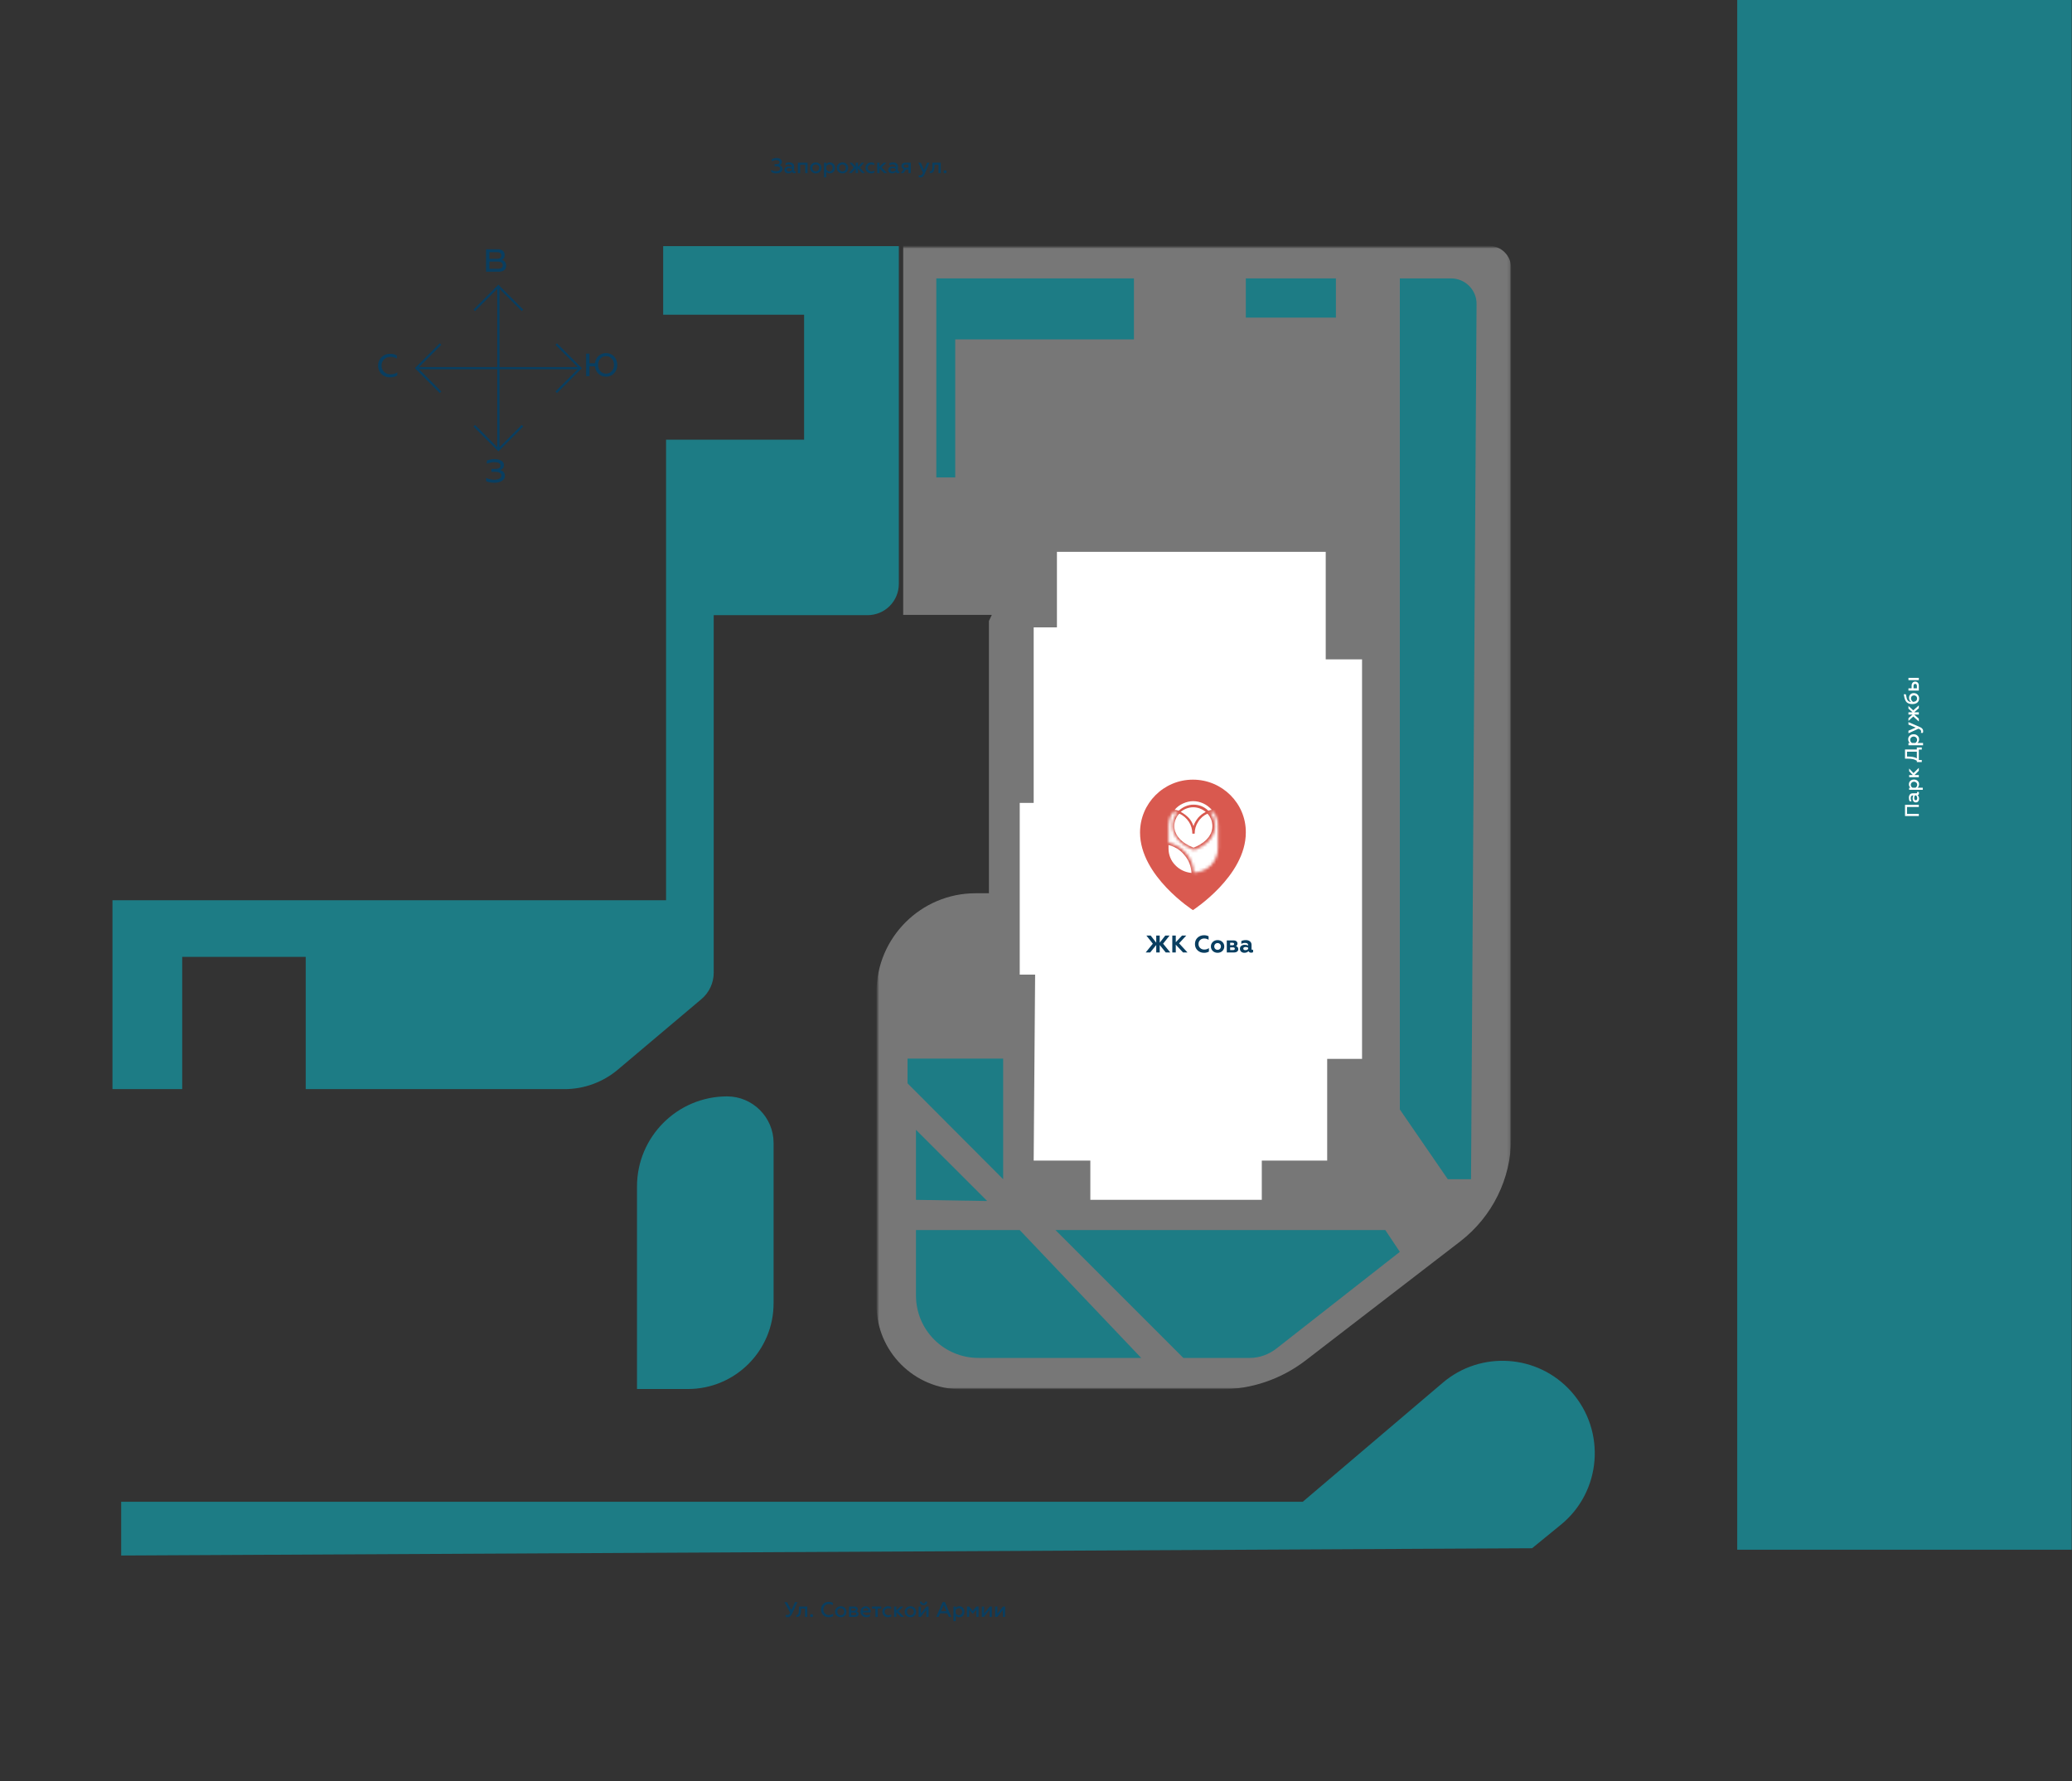 <?xml version="1.0" encoding="UTF-8"?> <svg xmlns="http://www.w3.org/2000/svg" width="713" height="613" viewBox="0 0 713 613" fill="none"><rect x="0" y="0" width="713" height="613" fill="#333333" stroke="none"/><g clip-path="url(#clip0_1362_59)"><mask id="mask0_1362_59" style="mask-type:luminance" maskUnits="userSpaceOnUse" x="-146" y="0" width="859" height="613"><path d="M712.9 0H-146V612.3H712.9V0Z" fill="white"></path></mask><g mask="url(#mask0_1362_59)"><path d="M271.087 556.528C270.775 556.528 270.535 556.492 270.367 556.412V555.655C270.549 555.735 270.738 555.779 270.949 555.779C271.153 555.779 271.32 555.728 271.458 555.619C271.596 555.51 271.742 555.285 271.902 554.95L269.909 551.343H270.811L272.316 554.099L273.567 551.343H274.425L272.549 555.343C272.178 556.135 271.691 556.528 271.087 556.528Z" fill="#093E60"></path></g><mask id="mask1_1362_59" style="mask-type:luminance" maskUnits="userSpaceOnUse" x="-146" y="0" width="859" height="613"><path d="M712.9 0H-146V612.3H712.9V0Z" fill="white"></path></mask><g mask="url(#mask1_1362_59)"><path d="M277.014 553.554H275.669L275.654 554.07C275.647 554.594 275.618 554.935 275.494 555.394C275.334 556.026 274.985 556.419 274.265 556.448C274.171 556.448 274.091 556.441 274.018 556.419V555.743C274.069 555.757 274.127 555.765 274.178 555.765C274.694 555.765 274.876 555.27 274.898 554.026L274.92 552.863H277.8V556.434H277.014V553.554ZM279.277 556.492C278.986 556.492 278.761 556.266 278.761 555.975C278.761 555.692 278.986 555.466 279.277 555.466C279.546 555.466 279.786 555.692 279.786 555.975C279.786 556.266 279.561 556.492 279.277 556.492ZM285.202 556.528C284.439 556.528 283.799 556.281 283.282 555.786C282.773 555.285 282.519 554.652 282.519 553.888C282.519 553.125 282.773 552.492 283.282 551.997C283.792 551.496 284.432 551.248 285.202 551.248C285.726 551.248 286.184 551.365 286.584 551.59V552.397C286.17 552.128 285.711 551.997 285.21 551.997C284.679 551.997 284.228 552.179 283.872 552.536C283.515 552.892 283.341 553.343 283.341 553.888C283.341 554.434 283.522 554.892 283.879 555.248C284.242 555.605 284.693 555.779 285.239 555.779C285.813 555.779 286.301 555.626 286.693 555.314V556.121C286.271 556.39 285.777 556.528 285.202 556.528ZM289.308 555.837C289.643 555.837 289.919 555.721 290.145 555.495C290.37 555.27 290.479 554.986 290.479 554.645C290.479 554.31 290.37 554.026 290.145 553.801C289.919 553.576 289.643 553.459 289.308 553.459C288.974 553.459 288.69 553.576 288.465 553.801C288.239 554.026 288.13 554.31 288.13 554.645C288.13 554.986 288.239 555.27 288.465 555.495C288.69 555.721 288.967 555.837 289.308 555.837ZM289.308 556.528C288.734 556.528 288.268 556.346 287.898 555.983C287.527 555.619 287.345 555.175 287.345 554.645C287.345 554.121 287.527 553.677 287.898 553.314C288.268 552.95 288.734 552.768 289.308 552.768C289.876 552.768 290.341 552.95 290.712 553.314C291.083 553.677 291.265 554.121 291.265 554.645C291.265 555.168 291.083 555.612 290.712 555.983C290.341 556.346 289.876 556.528 289.308 556.528ZM294.188 556.434H292.13V552.863H294.079C294.799 552.863 295.199 553.248 295.199 553.772C295.199 554.128 295.01 554.419 294.741 554.543C295.207 554.681 295.439 554.986 295.439 555.459C295.439 556.063 294.981 556.434 294.188 556.434ZM292.916 554.921V555.801H294.05C294.421 555.801 294.639 555.634 294.639 555.365C294.639 555.081 294.421 554.921 294.05 554.921H292.916ZM292.916 553.496V554.288H293.89C294.232 554.288 294.428 554.136 294.428 553.896C294.428 553.626 294.247 553.496 293.89 553.496H292.916Z" fill="#093E60"></path></g><mask id="mask2_1362_59" style="mask-type:luminance" maskUnits="userSpaceOnUse" x="-146" y="0" width="859" height="613"><path d="M712.9 0H-146V612.3H712.9V0Z" fill="white"></path></mask><g mask="url(#mask2_1362_59)"><path d="M296.104 554.645C296.104 554.114 296.272 553.663 296.613 553.306C296.955 552.95 297.391 552.768 297.937 552.768C298.301 552.768 298.613 552.863 298.875 553.059C299.406 553.437 299.631 554.026 299.631 554.674V554.877H296.897C296.992 555.481 297.515 555.837 298.242 555.837C298.657 555.837 299.035 555.728 299.391 555.517V556.179C299.064 556.412 298.628 556.528 298.075 556.528C297.522 556.528 297.057 556.354 296.672 556.005C296.293 555.655 296.104 555.205 296.104 554.645ZM296.904 554.281H298.839C298.831 554.063 298.751 553.866 298.584 553.692C298.417 553.517 298.191 553.43 297.901 553.43C297.326 553.43 296.955 553.816 296.904 554.281Z" fill="#093E60"></path></g><mask id="mask3_1362_59" style="mask-type:luminance" maskUnits="userSpaceOnUse" x="-146" y="0" width="859" height="613"><path d="M712.9 0H-146V612.3H712.9V0Z" fill="white"></path></mask><g mask="url(#mask3_1362_59)"><path d="M302.038 556.434H301.253V553.554H300.046V552.863H303.238V553.554H302.038V556.434Z" fill="#093E60"></path></g><mask id="mask4_1362_59" style="mask-type:luminance" maskUnits="userSpaceOnUse" x="-146" y="0" width="859" height="613"><path d="M712.9 0H-146V612.3H712.9V0Z" fill="white"></path></mask><g mask="url(#mask4_1362_59)"><path d="M305.559 556.528C305.028 556.528 304.57 556.354 304.192 555.997C303.821 555.641 303.632 555.19 303.632 554.637C303.632 554.092 303.821 553.641 304.192 553.292C304.57 552.943 305.028 552.768 305.566 552.768C305.966 552.768 306.33 552.848 306.642 553.016V553.692C306.322 553.539 306.002 553.459 305.682 553.459C305.326 553.459 305.028 553.568 304.781 553.794C304.541 554.019 304.417 554.303 304.417 554.645C304.417 554.986 304.541 555.277 304.781 555.503C305.028 555.728 305.326 555.837 305.682 555.837C306.061 555.837 306.402 555.75 306.701 555.568V556.237C306.359 556.434 305.981 556.528 305.559 556.528Z" fill="#093E60"></path></g><mask id="mask5_1362_59" style="mask-type:luminance" maskUnits="userSpaceOnUse" x="-146" y="0" width="859" height="613"><path d="M712.9 0H-146V612.3H712.9V0Z" fill="white"></path></mask><g mask="url(#mask5_1362_59)"><path d="M308.453 556.434H307.667V552.863H308.453V554.216L309.864 552.863H310.867L309.173 554.463L311.122 556.434H310.045L308.453 554.819V556.434Z" fill="#093E60"></path></g><mask id="mask6_1362_59" style="mask-type:luminance" maskUnits="userSpaceOnUse" x="-146" y="0" width="859" height="613"><path d="M712.9 0H-146V612.3H712.9V0Z" fill="white"></path></mask><g mask="url(#mask6_1362_59)"><path d="M313.275 555.837C313.609 555.837 313.886 555.721 314.111 555.495C314.337 555.27 314.446 554.986 314.446 554.645C314.446 554.31 314.337 554.026 314.111 553.801C313.886 553.576 313.609 553.459 313.275 553.459C312.94 553.459 312.657 553.576 312.431 553.801C312.206 554.026 312.097 554.31 312.097 554.645C312.097 554.986 312.206 555.27 312.431 555.495C312.657 555.721 312.933 555.837 313.275 555.837ZM313.275 556.528C312.7 556.528 312.235 556.346 311.864 555.983C311.493 555.619 311.311 555.175 311.311 554.645C311.311 554.121 311.493 553.677 311.864 553.314C312.235 552.95 312.7 552.768 313.275 552.768C313.842 552.768 314.308 552.95 314.678 553.314C315.049 553.677 315.231 554.121 315.231 554.645C315.231 555.168 315.049 555.612 314.678 555.983C314.308 556.346 313.842 556.528 313.275 556.528ZM316.831 556.434H316.097V552.863H316.882V555.285L318.809 552.863H319.544V556.434H318.759V554.005L316.831 556.434ZM317.82 552.383C317.086 552.383 316.57 551.917 316.562 551.183H317.224C317.224 551.532 317.457 551.779 317.813 551.779C318.162 551.779 318.402 551.532 318.41 551.183H319.079C319.071 551.917 318.548 552.383 317.82 552.383ZM323.003 556.434H322.153L324.378 551.314H325.149L327.374 556.434H326.516L325.963 555.168H323.549L323.003 556.434ZM324.756 552.325L323.825 554.463H325.687L324.756 552.325ZM330.15 552.768C330.652 552.768 331.066 552.95 331.394 553.314C331.721 553.677 331.881 554.121 331.881 554.652C331.881 555.175 331.721 555.619 331.394 555.983C331.066 556.346 330.652 556.528 330.15 556.528C329.597 556.528 329.176 556.332 328.877 555.946V557.888H328.092V552.863H328.877V553.35C329.176 552.965 329.597 552.768 330.15 552.768ZM329.939 553.459C329.474 553.459 329.074 553.728 328.877 554.099V555.205C329.074 555.561 329.474 555.837 329.939 555.837C330.267 555.837 330.543 555.721 330.761 555.495C330.979 555.263 331.088 554.979 331.088 554.652C331.088 554.317 330.979 554.034 330.761 553.808C330.543 553.576 330.267 553.459 329.939 553.459ZM333.5 556.434H332.744V552.863H333.515L334.736 554.346L335.966 552.863H336.736V556.434H335.98V553.932L334.889 555.248H334.584L333.5 553.932V556.434ZM338.592 556.434H337.857V552.863H338.643V555.285L340.57 552.863H341.304V556.434H340.519V554.005L338.592 556.434ZM343.158 556.434H342.424V552.863H343.209V555.285L345.136 552.863H345.871V556.434H345.086V554.005L343.158 556.434Z" fill="#093E60"></path></g><mask id="mask7_1362_59" style="mask-type:luminance" maskUnits="userSpaceOnUse" x="-146" y="0" width="859" height="613"><path d="M712.9 0H-146V612.3H712.9V0Z" fill="white"></path></mask><g mask="url(#mask7_1362_59)"><path d="M267.167 59.661C266.447 59.661 265.858 59.516 265.386 59.225V58.439C265.829 58.723 266.491 58.912 267.051 58.912C267.916 58.912 268.447 58.563 268.447 58.017C268.447 57.545 267.953 57.225 267.204 57.225H266.571V56.49H267.298C267.916 56.49 268.273 56.236 268.273 55.807C268.273 55.37 267.844 55.13 267.175 55.13C266.629 55.13 266.106 55.254 265.604 55.501V54.767C266.098 54.512 266.636 54.381 267.218 54.381C267.771 54.381 268.215 54.505 268.556 54.759C268.898 55.014 269.065 55.348 269.065 55.763C269.065 56.039 268.985 56.265 268.818 56.447C268.651 56.628 268.469 56.752 268.273 56.817C268.542 56.897 268.775 57.05 268.971 57.268C269.167 57.479 269.269 57.756 269.269 58.083C269.269 58.541 269.08 58.919 268.702 59.217C268.324 59.516 267.815 59.661 267.167 59.661ZM273.574 58.956C273.654 58.956 273.719 58.941 273.785 58.905V59.501C273.676 59.581 273.523 59.617 273.327 59.617C272.927 59.617 272.672 59.45 272.578 59.108C272.25 59.479 271.814 59.661 271.261 59.661C270.876 59.661 270.556 59.552 270.301 59.341C270.047 59.13 269.923 58.832 269.923 58.461C269.923 58.083 270.061 57.792 270.338 57.588C270.614 57.377 270.956 57.276 271.356 57.276C271.785 57.276 272.17 57.37 272.498 57.552V57.356C272.498 56.839 272.148 56.577 271.45 56.577C271.043 56.577 270.665 56.687 270.323 56.897V56.207C270.679 56.003 271.108 55.901 271.625 55.901C272.614 55.901 273.276 56.396 273.276 57.268V58.599C273.276 58.825 273.399 58.956 273.574 58.956ZM272.498 58.556V58.119C272.199 57.952 271.879 57.865 271.545 57.865C271.021 57.865 270.709 58.068 270.709 58.417C270.709 58.795 271.021 58.985 271.479 58.985C271.887 58.985 272.272 58.795 272.498 58.556ZM275.346 59.566H274.561V55.996H277.891V59.566H277.106V56.687H275.346V59.566ZM280.722 58.97C281.057 58.97 281.333 58.854 281.559 58.628C281.784 58.403 281.893 58.119 281.893 57.777C281.893 57.443 281.784 57.159 281.559 56.934C281.333 56.708 281.057 56.592 280.722 56.592C280.388 56.592 280.104 56.708 279.879 56.934C279.653 57.159 279.544 57.443 279.544 57.777C279.544 58.119 279.653 58.403 279.879 58.628C280.104 58.854 280.381 58.97 280.722 58.97ZM280.722 59.661C280.148 59.661 279.683 59.479 279.312 59.115C278.941 58.752 278.759 58.308 278.759 57.777C278.759 57.254 278.941 56.81 279.312 56.447C279.683 56.083 280.148 55.901 280.722 55.901C281.29 55.901 281.755 56.083 282.126 56.447C282.497 56.81 282.679 57.254 282.679 57.777C282.679 58.301 282.497 58.745 282.126 59.115C281.755 59.479 281.29 59.661 280.722 59.661ZM285.603 55.901C286.104 55.901 286.519 56.083 286.846 56.447C287.173 56.81 287.333 57.254 287.333 57.785C287.333 58.308 287.173 58.752 286.846 59.115C286.519 59.479 286.104 59.661 285.603 59.661C285.05 59.661 284.628 59.465 284.33 59.079V61.021H283.545V55.996H284.33V56.483C284.628 56.097 285.05 55.901 285.603 55.901ZM285.392 56.592C284.926 56.592 284.526 56.861 284.33 57.232V58.337C284.526 58.694 284.926 58.97 285.392 58.97C285.719 58.97 285.995 58.854 286.213 58.628C286.432 58.395 286.541 58.112 286.541 57.785C286.541 57.45 286.432 57.166 286.213 56.941C285.995 56.708 285.719 56.592 285.392 56.592Z" fill="#093E60"></path></g><mask id="mask8_1362_59" style="mask-type:luminance" maskUnits="userSpaceOnUse" x="-146" y="0" width="859" height="613"><path d="M712.9 0H-146V612.3H712.9V0Z" fill="white"></path></mask><g mask="url(#mask8_1362_59)"><path d="M289.909 58.97C290.243 58.97 290.52 58.854 290.745 58.628C290.97 58.403 291.079 58.119 291.079 57.777C291.079 57.443 290.97 57.159 290.745 56.934C290.52 56.708 290.243 56.592 289.909 56.592C289.574 56.592 289.29 56.708 289.065 56.934C288.84 57.159 288.731 57.443 288.731 57.777C288.731 58.119 288.84 58.403 289.065 58.628C289.29 58.854 289.567 58.97 289.909 58.97ZM289.909 59.661C289.334 59.661 288.869 59.479 288.498 59.115C288.127 58.752 287.945 58.308 287.945 57.777C287.945 57.254 288.127 56.81 288.498 56.447C288.869 56.083 289.334 55.901 289.909 55.901C290.476 55.901 290.941 56.083 291.312 56.447C291.683 56.81 291.865 57.254 291.865 57.777C291.865 58.301 291.683 58.745 291.312 59.115C290.941 59.479 290.476 59.661 289.909 59.661ZM293.043 59.566H292.076L293.778 57.654L292.279 55.996H293.203L294.454 57.392V55.996H295.239V57.392L296.49 55.996H297.414L295.901 57.654L297.617 59.566H296.643L295.239 57.974V59.566H294.454V57.974L293.043 59.566Z" fill="#093E60"></path></g><mask id="mask9_1362_59" style="mask-type:luminance" maskUnits="userSpaceOnUse" x="-146" y="0" width="859" height="613"><path d="M712.9 0H-146V612.3H712.9V0Z" fill="white"></path></mask><g mask="url(#mask9_1362_59)"><path d="M299.748 59.661C299.217 59.661 298.759 59.486 298.381 59.13C298.01 58.774 297.821 58.323 297.821 57.77C297.821 57.225 298.01 56.774 298.381 56.425C298.759 56.076 299.217 55.901 299.756 55.901C300.156 55.901 300.519 55.981 300.832 56.148V56.825C300.512 56.672 300.192 56.592 299.872 56.592C299.516 56.592 299.217 56.701 298.97 56.926C298.73 57.152 298.606 57.436 298.606 57.777C298.606 58.119 298.73 58.41 298.97 58.636C299.217 58.861 299.516 58.97 299.872 58.97C300.25 58.97 300.592 58.883 300.89 58.701V59.37C300.548 59.566 300.17 59.661 299.748 59.661Z" fill="#093E60"></path></g><mask id="mask10_1362_59" style="mask-type:luminance" maskUnits="userSpaceOnUse" x="-146" y="0" width="859" height="613"><path d="M712.9 0H-146V612.3H712.9V0Z" fill="white"></path></mask><g mask="url(#mask10_1362_59)"><path d="M302.642 59.566H301.857V55.996H302.642V57.348L304.053 55.996H305.057L303.362 57.596L305.311 59.566H304.235L302.642 57.952V59.566Z" fill="#093E60"></path></g><mask id="mask11_1362_59" style="mask-type:luminance" maskUnits="userSpaceOnUse" x="-146" y="0" width="859" height="613"><path d="M712.9 0H-146V612.3H712.9V0Z" fill="white"></path></mask><g mask="url(#mask11_1362_59)"><path d="M309.29 58.956C309.37 58.956 309.435 58.941 309.5 58.905V59.501C309.391 59.581 309.239 59.617 309.042 59.617C308.642 59.617 308.388 59.45 308.293 59.108C307.966 59.479 307.53 59.661 306.977 59.661C306.591 59.661 306.271 59.552 306.017 59.341C305.762 59.13 305.639 58.832 305.639 58.461C305.639 58.083 305.777 57.792 306.053 57.588C306.33 57.377 306.671 57.276 307.071 57.276C307.5 57.276 307.886 57.37 308.213 57.552V57.356C308.213 56.839 307.864 56.577 307.166 56.577C306.759 56.577 306.381 56.687 306.039 56.897V56.207C306.395 56.003 306.824 55.901 307.341 55.901C308.33 55.901 308.991 56.396 308.991 57.268V58.599C308.991 58.825 309.115 58.956 309.29 58.956ZM308.213 58.556V58.119C307.915 57.952 307.595 57.865 307.261 57.865C306.737 57.865 306.424 58.068 306.424 58.417C306.424 58.795 306.737 58.985 307.195 58.985C307.602 58.985 307.988 58.795 308.213 58.556ZM310.873 59.566H309.971L310.982 58.177C310.48 58.054 310.189 57.668 310.189 57.123C310.189 56.461 310.64 55.996 311.534 55.996H313.411V59.566H312.625V58.337H311.76L310.873 59.566ZM311.643 57.705H312.625V56.628H311.643C311.229 56.628 310.989 56.825 310.989 57.166C310.989 57.508 311.229 57.705 311.643 57.705Z" fill="#093E60"></path></g><mask id="mask12_1362_59" style="mask-type:luminance" maskUnits="userSpaceOnUse" x="-146" y="0" width="859" height="613"><path d="M712.9 0H-146V612.3H712.9V0Z" fill="white"></path></mask><g mask="url(#mask12_1362_59)"><path d="M316.787 61.057C316.489 61.057 316.278 61.021 316.14 60.941V60.25C316.3 60.33 316.474 60.366 316.656 60.366C317.063 60.366 317.31 60.075 317.58 59.435L316.016 55.996H316.889L317.965 58.512L319.005 55.996H319.856L318.147 59.952C317.827 60.686 317.376 61.057 316.787 61.057Z" fill="#093E60"></path></g><mask id="mask13_1362_59" style="mask-type:luminance" maskUnits="userSpaceOnUse" x="-146" y="0" width="859" height="613"><path d="M712.9 0H-146V612.3H712.9V0Z" fill="white"></path></mask><g mask="url(#mask13_1362_59)"><path d="M322.947 56.687H321.601L321.587 57.203C321.58 57.727 321.551 58.068 321.427 58.526C321.267 59.159 320.918 59.552 320.198 59.581C320.103 59.581 320.023 59.574 319.951 59.552V58.876C320.001 58.89 320.06 58.897 320.111 58.897C320.627 58.897 320.809 58.403 320.831 57.159L320.852 55.996H323.732V59.566H322.947V56.687ZM325.21 59.625C324.919 59.625 324.693 59.399 324.693 59.108C324.693 58.825 324.919 58.599 325.21 58.599C325.479 58.599 325.719 58.825 325.719 59.108C325.719 59.399 325.493 59.625 325.21 59.625Z" fill="#093E60"></path></g><mask id="mask14_1362_59" style="mask-type:luminance" maskUnits="userSpaceOnUse" x="-146" y="0" width="859" height="613"><path d="M712.9 0H-146V612.3H712.9V0Z" fill="white"></path></mask><g mask="url(#mask14_1362_59)"><path d="M143.8 126.699H199.7" stroke="#093E60" stroke-width="0.75" stroke-miterlimit="10"></path></g><mask id="mask15_1362_59" style="mask-type:luminance" maskUnits="userSpaceOnUse" x="-146" y="0" width="859" height="613"><path d="M712.9 0H-146V612.3H712.9V0Z" fill="white"></path></mask><g mask="url(#mask15_1362_59)"><path d="M151.6 134.998L143.3 126.698L151.6 118.398" stroke="#093E60" stroke-width="0.75" stroke-miterlimit="10"></path></g><mask id="mask16_1362_59" style="mask-type:luminance" maskUnits="userSpaceOnUse" x="-146" y="0" width="859" height="613"><path d="M712.9 0H-146V612.3H712.9V0Z" fill="white"></path></mask><g mask="url(#mask16_1362_59)"><path d="M191.4 118.398L199.7 126.698L191.4 134.998" stroke="#093E60" stroke-width="0.75" stroke-miterlimit="10"></path></g><mask id="mask17_1362_59" style="mask-type:luminance" maskUnits="userSpaceOnUse" x="-146" y="0" width="859" height="613"><path d="M712.9 0H-146V612.3H712.9V0Z" fill="white"></path></mask><g mask="url(#mask17_1362_59)"><path d="M171.5 98.898V154.798" stroke="#093E60" stroke-width="0.75" stroke-miterlimit="10"></path></g><mask id="mask18_1362_59" style="mask-type:luminance" maskUnits="userSpaceOnUse" x="-146" y="0" width="859" height="613"><path d="M712.9 0H-146V612.3H712.9V0Z" fill="white"></path></mask><g mask="url(#mask18_1362_59)"><path d="M163.2 106.8L171.5 98.5L179.8 106.8" stroke="#093E60" stroke-width="0.75" stroke-miterlimit="10"></path></g><mask id="mask19_1362_59" style="mask-type:luminance" maskUnits="userSpaceOnUse" x="-146" y="0" width="859" height="613"><path d="M712.9 0H-146V612.3H712.9V0Z" fill="white"></path></mask><g mask="url(#mask19_1362_59)"><path d="M179.8 146.5L171.5 154.8L163.2 146.5" stroke="#093E60" stroke-width="0.75" stroke-miterlimit="10"></path></g><mask id="mask20_1362_59" style="mask-type:luminance" maskUnits="userSpaceOnUse" x="-146" y="0" width="859" height="613"><path d="M712.9 0H-146V612.3H712.9V0Z" fill="white"></path></mask><g mask="url(#mask20_1362_59)"><path d="M134.216 129.864C133.032 129.864 132.05 129.48 131.272 128.712C130.493 127.933 130.104 126.963 130.104 125.8C130.104 124.648 130.498 123.688 131.288 122.92C132.066 122.141 133.048 121.752 134.232 121.752C135.128 121.752 135.906 121.939 136.568 122.312V123.384C135.874 122.989 135.149 122.792 134.392 122.792C133.496 122.792 132.754 123.08 132.168 123.656C131.581 124.211 131.288 124.931 131.288 125.816C131.288 126.68 131.581 127.4 132.168 127.976C132.765 128.541 133.506 128.824 134.392 128.824C135.245 128.824 136.018 128.6 136.712 128.152V129.208C135.986 129.645 135.154 129.864 134.216 129.864Z" fill="#093E60"></path></g><mask id="mask21_1362_59" style="mask-type:luminance" maskUnits="userSpaceOnUse" x="-146" y="0" width="859" height="613"><path d="M712.9 0H-146V612.3H712.9V0Z" fill="white"></path></mask><g mask="url(#mask21_1362_59)"><path d="M170.136 166.122C169.016 166.122 168.066 165.946 167.288 165.594V164.474C168.152 164.879 169.053 165.082 169.992 165.082C170.781 165.082 171.4 164.959 171.848 164.714C172.306 164.458 172.536 164.106 172.536 163.658C172.536 163.252 172.349 162.938 171.976 162.714C171.602 162.49 171.09 162.378 170.44 162.378H169.096V161.37H170.44C171.037 161.37 171.485 161.268 171.784 161.066C172.093 160.863 172.248 160.591 172.248 160.25C172.248 159.45 171.522 159.05 170.072 159.05C169.208 159.05 168.36 159.226 167.528 159.578V158.506C168.264 158.175 169.186 158.01 170.296 158.01C171.181 158.01 171.922 158.196 172.52 158.57C173.117 158.943 173.416 159.434 173.416 160.042C173.384 160.543 173.261 160.922 173.048 161.178C172.834 161.423 172.541 161.626 172.168 161.786C173.213 162.127 173.736 162.778 173.736 163.738C173.736 164.452 173.405 165.028 172.744 165.466C172.093 165.903 171.224 166.122 170.136 166.122Z" fill="#093E60"></path></g><mask id="mask22_1362_59" style="mask-type:luminance" maskUnits="userSpaceOnUse" x="-146" y="0" width="859" height="613"><path d="M712.9 0H-146V612.3H712.9V0Z" fill="white"></path></mask><g mask="url(#mask22_1362_59)"><path d="M171.592 93.512H167.256V85.784H171.32C172.056 85.784 172.626 85.965 173.032 86.328C173.448 86.68 173.656 87.154 173.656 87.752C173.656 88.584 173.336 89.149 172.696 89.448C173.677 89.736 174.168 90.397 174.168 91.432C174.168 92.082 173.944 92.594 173.496 92.968C173.048 93.33 172.413 93.512 171.592 93.512ZM168.408 90.024V92.504H171.352C171.874 92.504 172.28 92.397 172.568 92.184C172.856 91.97 173 91.666 173 91.272C173 90.877 172.856 90.573 172.568 90.36C172.28 90.136 171.874 90.024 171.352 90.024H168.408ZM168.408 86.792V89.064H171C171.48 89.064 171.853 88.968 172.12 88.776C172.386 88.573 172.52 88.29 172.52 87.928C172.52 87.17 172.013 86.792 171 86.792H168.408Z" fill="#093E60"></path></g><mask id="mask23_1362_59" style="mask-type:luminance" maskUnits="userSpaceOnUse" x="-146" y="0" width="859" height="613"><path d="M712.9 0H-146V612.3H712.9V0Z" fill="white"></path></mask><g mask="url(#mask23_1362_59)"><path d="M208.535 129.626C207.511 129.626 206.647 129.29 205.943 128.618C205.239 127.946 204.839 127.092 204.743 126.058H202.839V129.434H201.687V121.706H202.839V125.018H204.759C204.855 123.994 205.255 123.156 205.959 122.506C206.674 121.844 207.532 121.514 208.535 121.514C209.666 121.514 210.588 121.903 211.303 122.682C212.039 123.471 212.407 124.436 212.407 125.578C212.407 126.719 212.039 127.679 211.303 128.458C210.588 129.236 209.666 129.626 208.535 129.626ZM208.535 128.586C209.335 128.586 209.991 128.298 210.503 127.722C211.015 127.146 211.271 126.431 211.271 125.578C211.271 124.714 211.015 123.994 210.503 123.418C209.991 122.842 209.335 122.554 208.535 122.554C207.746 122.554 207.095 122.842 206.583 123.418C206.071 123.994 205.815 124.714 205.815 125.578C205.815 126.431 206.071 127.146 206.583 127.722C207.095 128.298 207.746 128.586 208.535 128.586Z" fill="#093E60"></path></g><mask id="mask24_1362_59" style="mask-type:luminance" maskUnits="userSpaceOnUse" x="-146" y="0" width="859" height="613"><path d="M712.9 0H-146V612.3H712.9V0Z" fill="white"></path></mask><g mask="url(#mask24_1362_59)"><mask id="mask25_1362_59" style="mask-type:luminance" maskUnits="userSpaceOnUse" x="-146" y="0" width="859" height="613"><path d="M712.9 0H-146V612.3H712.9V0Z" fill="white"></path></mask><g mask="url(#mask25_1362_59)"><g opacity="0.54"><mask id="mask26_1362_59" style="mask-type:luminance" maskUnits="userSpaceOnUse" x="301" y="84" width="219" height="394"><path d="M519.9 84.699H301.6V477.999H519.9V84.699Z" fill="white"></path></mask><g mask="url(#mask26_1362_59)"><mask id="mask27_1362_59" style="mask-type:luminance" maskUnits="userSpaceOnUse" x="301" y="84" width="219" height="394"><path d="M519.9 84.699H301.6V477.999H519.9V84.699Z" fill="white"></path></mask><g mask="url(#mask27_1362_59)"><path d="M340.3 213.698V307.398H335.7C316.9 307.398 301.6 322.698 301.6 341.498V448.998C301.6 465.098 314.6 478.098 330.7 478.098H420.2C430.7 478.098 440.8 474.598 449.1 468.298L502.5 427.198C513.5 418.698 520 405.598 520 391.698V92.198C520 87.998 516.6 84.598 512.4 84.598H310.8V211.598H341.3L340.3 213.698Z" fill="#B2B2B2"></path></g></g></g></g></g><mask id="mask28_1362_59" style="mask-type:luminance" maskUnits="userSpaceOnUse" x="-146" y="0" width="859" height="613"><path d="M712.9 0H-146V612.3H712.9V0Z" fill="white"></path></mask><g mask="url(#mask28_1362_59)"><path d="M355.7 399.398H375.2V412.898H434.2V399.398H456.7V364.398H468.7V226.898H456.2V189.898H363.7V215.898H355.7V276.298H350.9V335.398H356.2L355.7 399.398Z" fill="white"></path></g><mask id="mask29_1362_59" style="mask-type:luminance" maskUnits="userSpaceOnUse" x="-146" y="0" width="859" height="613"><path d="M712.9 0H-146V612.3H712.9V0Z" fill="white"></path></mask><g mask="url(#mask29_1362_59)"><mask id="mask30_1362_59" style="mask-type:luminance" maskUnits="userSpaceOnUse" x="-146" y="0" width="859" height="613"><path d="M712.9 0H-146V612.3H712.9V0Z" fill="white"></path></mask><g mask="url(#mask30_1362_59)"><path d="M363.2 423.301H476.7L481.7 430.801L439.2 464.101C436.6 466.101 433.4 467.301 430.1 467.301H407.2L363.2 423.301Z" fill="#1D7C85"></path></g><mask id="mask31_1362_59" style="mask-type:luminance" maskUnits="userSpaceOnUse" x="-146" y="0" width="859" height="613"><path d="M712.9 0H-146V612.3H712.9V0Z" fill="white"></path></mask><g mask="url(#mask31_1362_59)"><path d="M392.7 467.301L350.9 423.301H315.2V445.801C315.2 457.701 324.8 467.301 336.7 467.301H392.7Z" fill="#1D7C85"></path></g><mask id="mask32_1362_59" style="mask-type:luminance" maskUnits="userSpaceOnUse" x="-146" y="0" width="859" height="613"><path d="M712.9 0H-146V612.3H712.9V0Z" fill="white"></path></mask><g mask="url(#mask32_1362_59)"><path d="M315.2 412.901V388.801L339.7 413.301L315.2 412.901Z" fill="#1D7C85"></path></g><mask id="mask33_1362_59" style="mask-type:luminance" maskUnits="userSpaceOnUse" x="-146" y="0" width="859" height="613"><path d="M712.9 0H-146V612.3H712.9V0Z" fill="white"></path></mask><g mask="url(#mask33_1362_59)"><path d="M312.3 372.801L345.2 405.801V364.301H312.3V372.801Z" fill="#1D7C85"></path></g><mask id="mask34_1362_59" style="mask-type:luminance" maskUnits="userSpaceOnUse" x="-146" y="0" width="859" height="613"><path d="M712.9 0H-146V612.3H712.9V0Z" fill="white"></path></mask><g mask="url(#mask34_1362_59)"><path d="M219.2 478.001V408.301C219.2 391.201 233.1 377.301 250.2 377.301C259 377.301 266.2 384.501 266.2 393.301V448.501C266.2 464.801 253 478.001 236.7 478.001H219.2Z" fill="#1D7C85"></path></g><mask id="mask35_1362_59" style="mask-type:luminance" maskUnits="userSpaceOnUse" x="-146" y="0" width="859" height="613"><path d="M712.9 0H-146V612.3H712.9V0Z" fill="white"></path></mask><g mask="url(#mask35_1362_59)"><path d="M506.2 405.801H498.2L481.7 381.801V95.801H499.3C504.2 95.801 508.2 99.801 508.1 104.701L506.2 405.801Z" fill="#1D7C85"></path></g><mask id="mask36_1362_59" style="mask-type:luminance" maskUnits="userSpaceOnUse" x="-146" y="0" width="859" height="613"><path d="M712.9 0H-146V612.3H712.9V0Z" fill="white"></path></mask><g mask="url(#mask36_1362_59)"><path d="M328.7 164.301H322.2V95.801H390.2V116.801H328.7V164.301Z" fill="#1D7C85"></path></g><mask id="mask37_1362_59" style="mask-type:luminance" maskUnits="userSpaceOnUse" x="-146" y="0" width="859" height="613"><path d="M712.9 0H-146V612.3H712.9V0Z" fill="white"></path></mask><g mask="url(#mask37_1362_59)"><path d="M459.7 95.801H428.7V109.301H459.7V95.801Z" fill="#1D7C85"></path></g><mask id="mask38_1362_59" style="mask-type:luminance" maskUnits="userSpaceOnUse" x="-146" y="0" width="859" height="613"><path d="M712.9 0H-146V612.3H712.9V0Z" fill="white"></path></mask><g mask="url(#mask38_1362_59)"><path d="M527.2 532.798L537 524.798C551.1 513.398 552.8 492.498 540.7 478.898C529.2 465.998 509.5 464.698 496.4 475.898L448.3 516.798H41.7V535.298L527.2 532.798Z" fill="#1D7C85"></path></g><mask id="mask39_1362_59" style="mask-type:luminance" maskUnits="userSpaceOnUse" x="-146" y="0" width="859" height="613"><path d="M712.9 0H-146V612.3H712.9V0Z" fill="white"></path></mask><g mask="url(#mask39_1362_59)"><path d="M38.7 374.799H62.7V329.299H105.2V374.799H194.3C201 374.799 207.5 372.399 212.6 368.099L241.4 343.799C244.1 341.499 245.6 338.199 245.6 334.699V211.699H298.5C304.5 211.699 309.3 206.899 309.3 200.899V84.699H228.2V108.299H276.7V151.299H229.2V309.799H38.7V374.799Z" fill="#1D7C85"></path></g><mask id="mask40_1362_59" style="mask-type:luminance" maskUnits="userSpaceOnUse" x="-146" y="0" width="859" height="613"><path d="M712.9 0H-146V612.3H712.9V0Z" fill="white"></path></mask><g mask="url(#mask40_1362_59)"><path d="M410.5 268.301C400.4 268.301 392.3 276.501 392.3 286.501C392.3 301.501 410.5 313.201 410.5 313.201C410.5 313.201 428.7 301.501 428.7 286.501C428.8 276.501 420.6 268.301 410.5 268.301Z" fill="#D9594F"></path></g><mask id="mask41_1362_59" style="mask-type:luminance" maskUnits="userSpaceOnUse" x="-146" y="0" width="859" height="613"><path d="M712.9 0H-146V612.3H712.9V0Z" fill="white"></path></mask><g mask="url(#mask41_1362_59)"><path d="M410.7 291.7C413.9 290.5 417.2 288 417.2 284.3C417.2 282.7 416.6 281.2 415.5 280C414.2 280.6 413.1 281.5 412.3 282.8C411.5 284 411.1 285.4 411.1 286.9H410.3C410.3 285.4 409.9 284 409.1 282.8C408.3 281.6 407.2 280.6 405.8 280C404.7 281.2 404.1 282.7 404.1 284.3C404.1 287.4 406.6 290.1 410.7 291.7Z" fill="white"></path></g><mask id="mask42_1362_59" style="mask-type:luminance" maskUnits="userSpaceOnUse" x="-146" y="0" width="859" height="613"><path d="M712.9 0H-146V612.3H712.9V0Z" fill="white"></path></mask><g mask="url(#mask42_1362_59)"><path d="M405.6 278.999C407 277.699 408.8 276.899 410.7 276.899C412.6 276.899 414.4 277.599 415.8 278.999C416.2 278.899 416.6 278.699 417 278.699C416.2 277.799 415.2 276.999 414.1 276.499C413 275.999 411.8 275.699 410.6 275.699C409.4 275.699 408.2 275.999 407.1 276.499C406 276.999 405 277.699 404.2 278.699C404.6 278.699 405.1 278.799 405.6 278.999Z" fill="white"></path></g><mask id="mask43_1362_59" style="mask-type:luminance" maskUnits="userSpaceOnUse" x="-146" y="0" width="859" height="613"><path d="M712.9 0H-146V612.3H712.9V0Z" fill="white"></path></mask><g mask="url(#mask43_1362_59)"><path d="M410.7 284.301C411 283.201 411.6 282.301 412.3 281.401C413 280.601 413.9 279.901 414.9 279.401C413.7 278.401 412.2 277.801 410.6 277.801C409 277.801 407.5 278.401 406.3 279.401C407.3 279.901 408.2 280.601 409 281.401C409.8 282.201 410.3 283.201 410.7 284.301Z" fill="white"></path></g></g><mask id="mask44_1362_59" style="mask-type:luminance" maskUnits="userSpaceOnUse" x="-146" y="0" width="859" height="613"><path d="M712.9 0H-146V612.3H712.9V0Z" fill="white"></path></mask><g mask="url(#mask44_1362_59)"><mask id="mask45_1362_59" style="mask-type:luminance" maskUnits="userSpaceOnUse" x="402" y="279" width="18" height="22"><path d="M402.1 284.201V290.001C404.5 290.501 406.6 291.801 408.2 293.701C409.8 295.601 410.7 297.901 410.8 300.301C413 300.201 415.1 299.301 416.7 297.801C418.2 296.201 419.1 294.101 419.1 291.901V284.201C419.1 282.501 418.6 280.801 417.6 279.401C417.2 279.501 416.8 279.501 416.4 279.701C417.5 281.001 418.1 282.601 418.1 284.301C418.1 288.501 414.4 291.301 410.9 292.501H410.8L410.7 292.401C406.2 290.701 403.5 287.701 403.5 284.201C403.5 282.501 404.1 280.901 405.2 279.601C404.7 279.501 404.3 279.401 403.8 279.301C402.6 280.801 402.1 282.501 402.1 284.201Z" fill="white"></path></mask><g mask="url(#mask45_1362_59)"><mask id="mask46_1362_59" style="mask-type:luminance" maskUnits="userSpaceOnUse" x="396" y="274" width="30" height="32"><path d="M425.1 274.402H396V305.202H425.1V274.402Z" fill="white"></path></mask><g mask="url(#mask46_1362_59)"><mask id="mask47_1362_59" style="mask-type:luminance" maskUnits="userSpaceOnUse" x="396" y="274" width="30" height="32"><path d="M417.474 274.506L396.024 281.301L403.635 305.324L425.084 298.529L417.474 274.506Z" fill="white"></path></mask><g mask="url(#mask47_1362_59)"><path d="M422.4 266.102L434 302.402L398.7 313.602L387.1 277.302L422.4 266.102Z" fill="url(#paint0_linear_1362_59)"></path></g></g></g></g><mask id="mask48_1362_59" style="mask-type:luminance" maskUnits="userSpaceOnUse" x="-146" y="0" width="859" height="613"><path d="M712.9 0H-146V612.3H712.9V0Z" fill="white"></path></mask><g mask="url(#mask48_1362_59)"><mask id="mask49_1362_59" style="mask-type:luminance" maskUnits="userSpaceOnUse" x="96" y="0" width="613" height="601"><path d="M708.6 0H96.3V600.4H708.6V0Z" fill="white"></path></mask><g mask="url(#mask49_1362_59)"><path d="M402.1 290.801V292.001C402.1 294.101 402.9 296.201 404.4 297.701C405.9 299.301 407.9 300.201 410 300.401C409.9 298.201 409.1 296.001 407.6 294.301C406.2 292.501 404.2 291.301 402.1 290.801Z" fill="white"></path></g></g><mask id="mask50_1362_59" style="mask-type:luminance" maskUnits="userSpaceOnUse" x="-146" y="0" width="859" height="613"><path d="M712.9 0H-146V612.3H712.9V0Z" fill="white"></path></mask><g mask="url(#mask50_1362_59)"><path d="M395.796 327.773H394.242L396.702 324.756L394.492 321.955H395.963L397.874 324.407V321.955H399.071V324.407L400.991 321.955H402.462L400.243 324.756L402.712 327.773H401.149L399.071 325.205V327.773H397.874V325.205L395.796 327.773ZM404.6 327.773H403.403V321.955H404.6V324.249L406.745 321.955H408.207L405.739 324.623L408.631 327.773H407.102L404.6 325.089V327.773ZM414.349 327.89C413.443 327.89 412.695 327.607 412.097 327.042C411.498 326.469 411.199 325.745 411.199 324.864C411.199 323.975 411.498 323.252 412.088 322.687C412.687 322.122 413.443 321.839 414.349 321.839C414.922 321.839 415.429 321.964 415.887 322.205V323.41C415.438 323.111 414.931 322.961 414.357 322.961C413.8 322.961 413.343 323.144 412.969 323.501C412.603 323.859 412.421 324.308 412.421 324.864C412.421 325.421 412.612 325.878 412.986 326.236C413.36 326.593 413.834 326.768 414.407 326.768C415.039 326.768 415.571 326.602 416.003 326.261V327.466C415.529 327.749 414.981 327.89 414.349 327.89ZM418.162 326.527C418.378 326.751 418.652 326.859 418.985 326.859C419.317 326.859 419.591 326.751 419.807 326.527C420.024 326.302 420.132 326.028 420.132 325.696C420.132 325.363 420.024 325.089 419.807 324.873C419.591 324.648 419.317 324.54 418.985 324.54C418.652 324.54 418.378 324.648 418.162 324.873C417.946 325.089 417.838 325.363 417.838 325.696C417.838 326.028 417.946 326.302 418.162 326.527ZM416.682 325.696C416.682 325.081 416.898 324.565 417.331 324.15C417.763 323.726 418.311 323.518 418.985 323.518C419.658 323.518 420.206 323.726 420.639 324.15C421.071 324.574 421.287 325.089 421.287 325.696C421.287 326.319 421.071 326.834 420.639 327.258C420.206 327.674 419.658 327.881 418.985 327.881C418.311 327.881 417.763 327.674 417.331 327.258C416.898 326.834 416.682 326.319 416.682 325.696ZM424.595 327.773H422.151V323.626H424.495C425.359 323.626 425.825 324.083 425.825 324.69C425.825 325.105 425.659 325.396 425.318 325.571C425.842 325.754 426.108 326.111 426.108 326.635C426.108 327.333 425.559 327.773 424.595 327.773ZM423.307 326.02V326.951H424.304C424.711 326.951 424.911 326.793 424.911 326.485C424.911 326.178 424.711 326.02 424.304 326.02H423.307ZM423.307 324.432V325.28H424.121C424.495 325.28 424.678 325.139 424.678 324.856C424.678 324.574 424.495 324.432 424.121 324.432H423.307ZM430.961 326.867C431.061 326.867 431.144 326.851 431.202 326.818V327.674C431.052 327.79 430.845 327.848 430.57 327.848C430.097 327.848 429.789 327.674 429.631 327.316C429.266 327.69 428.792 327.881 428.202 327.881C427.304 327.881 426.672 327.333 426.672 326.493C426.672 326.053 426.83 325.712 427.154 325.479C427.479 325.247 427.861 325.13 428.31 325.13C428.775 325.13 429.174 325.214 429.507 325.388V325.263C429.507 324.74 429.141 324.482 428.409 324.482C427.969 324.482 427.545 324.598 427.154 324.831V323.85C427.578 323.626 428.085 323.518 428.692 323.518C429.282 323.518 429.764 323.659 430.122 323.95C430.487 324.241 430.67 324.64 430.67 325.147V326.552C430.67 326.759 430.77 326.867 430.961 326.867ZM429.507 326.552V326.136C429.266 325.978 428.983 325.895 428.642 325.895C428.143 325.895 427.828 326.095 427.828 326.435C427.828 326.801 428.135 326.976 428.567 326.976C428.975 326.976 429.29 326.834 429.507 326.552Z" fill="#093E60"></path></g><path d="M712.9 0H597.8V533.3H712.9V0Z" fill="#1D7C85"></path><path d="M660.292 280.081V280.827H655.541V276.966H660.292V277.712H656.226V280.081H660.292ZM659.722 272.723C659.722 272.648 659.708 272.587 659.674 272.526H660.231C660.306 272.628 660.34 272.77 660.34 272.953C660.34 273.327 660.183 273.564 659.864 273.652C660.211 273.958 660.38 274.365 660.38 274.881C660.38 275.241 660.278 275.539 660.082 275.777C659.885 276.014 659.606 276.13 659.26 276.13C658.907 276.13 658.636 276.001 658.446 275.743C658.249 275.485 658.154 275.166 658.154 274.793C658.154 274.392 658.242 274.032 658.412 273.727H658.229C657.747 273.727 657.502 274.053 657.502 274.704C657.502 275.084 657.604 275.437 657.801 275.756H657.156C656.966 275.424 656.871 275.023 656.871 274.541C656.871 273.618 657.333 273.001 658.147 273.001H659.389C659.6 273.001 659.722 272.885 659.722 272.723ZM659.349 273.727H658.941C658.785 274.005 658.704 274.304 658.704 274.616C658.704 275.105 658.894 275.397 659.22 275.397C659.573 275.397 659.749 275.105 659.749 274.677C659.749 274.297 659.573 273.937 659.349 273.727ZM656.871 269.881C656.871 269.413 657.041 269.026 657.38 268.72C657.72 268.415 658.134 268.266 658.629 268.266C659.118 268.266 659.532 268.415 659.871 268.72C660.211 269.026 660.38 269.413 660.38 269.881C660.38 270.397 660.197 270.79 659.837 271.069H661.649V271.802H656.96V271.069H657.414C657.055 270.79 656.871 270.397 656.871 269.881ZM657.516 270.078C657.516 270.512 657.767 270.885 658.113 271.069H659.145C659.478 270.885 659.735 270.512 659.735 270.078C659.735 269.772 659.627 269.514 659.416 269.311C659.199 269.107 658.935 269.005 658.629 269.005C658.317 269.005 658.052 269.107 657.842 269.311C657.625 269.514 657.516 269.772 657.516 270.078ZM660.292 266.727V267.46H656.96V266.727H658.222L656.96 265.411V264.474L658.453 266.055L660.292 264.236V265.241L658.785 266.727H660.292ZM661.31 261.542V262.247H659.606V261.793C659.233 261.542 658.792 261.358 658.283 261.243C657.774 261.127 657.075 261.066 656.199 261.066H655.541V257.924H659.606V257.238H661.31V257.944H660.292V261.542H661.31ZM659.606 260.978V258.671H656.226V260.34C657.021 260.34 657.686 260.388 658.222 260.483C658.758 260.578 659.22 260.741 659.606 260.978ZM656.627 254.409C656.627 253.907 656.809 253.492 657.172 253.165C657.536 252.838 657.979 252.678 658.51 252.678C659.034 252.678 659.477 252.838 659.841 253.165C660.205 253.492 660.387 253.907 660.387 254.409C660.387 254.961 660.19 255.383 659.805 255.681H661.746V256.467H656.721V255.681H657.208C656.823 255.383 656.627 254.961 656.627 254.409ZM657.318 254.62C657.318 255.085 657.587 255.485 657.958 255.681H659.063C659.419 255.485 659.696 255.085 659.696 254.62C659.696 254.292 659.579 254.016 659.354 253.798C659.121 253.58 658.838 253.47 658.51 253.47C658.176 253.47 657.892 253.58 657.667 253.798C657.434 254.016 657.318 254.292 657.318 254.62ZM661.783 251.565C661.783 251.863 661.746 252.074 661.666 252.212H660.976C661.056 252.052 661.092 251.878 661.092 251.696C661.092 251.289 660.801 251.041 660.161 250.772L656.721 252.336V251.463L659.237 250.387L656.721 249.347V248.496L660.677 250.205C661.412 250.525 661.783 250.976 661.783 251.565ZM660.292 247.312V248.28L658.379 246.578L656.721 248.076V247.152L658.118 245.902H656.721V245.116H658.118L656.721 243.865V242.942L658.379 244.454L660.292 242.738V243.713L658.699 245.116H660.292V245.902H658.699L660.292 247.312ZM660.387 240.347C660.387 240.965 660.176 241.445 659.754 241.787C659.325 242.129 658.758 242.296 658.038 242.296C657.216 242.296 656.605 242.085 656.205 241.743C656.001 241.576 655.827 241.343 655.681 241.045C655.536 240.747 655.419 240.434 655.339 240.114C655.259 239.787 655.179 239.387 655.099 238.914H655.827C655.972 239.678 656.081 240.172 656.154 240.383C656.336 240.921 656.619 241.278 657.019 241.445C657.187 241.518 657.39 241.561 657.623 241.576C657.187 241.278 656.918 240.747 656.918 240.129C656.918 239.663 657.07 239.278 657.368 238.972C657.667 238.667 658.059 238.514 658.547 238.514C659.092 238.514 659.536 238.689 659.877 239.045C660.219 239.394 660.387 239.831 660.387 240.347ZM659.696 240.347C659.696 240.049 659.594 239.794 659.39 239.598C659.187 239.402 658.925 239.3 658.605 239.3C657.994 239.3 657.594 239.729 657.594 240.318C657.594 240.82 657.914 241.292 658.314 241.525C659.187 241.489 659.696 241.067 659.696 240.347ZM660.292 233.269V234.054H656.721V233.269H660.292ZM660.292 235.959V237.647H656.721V236.861H657.805V235.996C657.805 235.123 658.292 234.556 659.048 234.556C659.405 234.556 659.703 234.679 659.943 234.927C660.176 235.174 660.292 235.516 660.292 235.959ZM658.467 236.861H659.63V236.083C659.63 235.625 659.405 235.348 659.048 235.348C658.678 235.348 658.467 235.618 658.467 236.083V236.861Z" fill="white"></path></g><defs><linearGradient id="paint0_linear_1362_59" x1="409.614" y1="286.913" x2="416.041" y2="307.196" gradientUnits="userSpaceOnUse"><stop stop-color="white"></stop><stop offset="1" stop-color="white"></stop></linearGradient><clipPath id="clip0_1362_59"><rect width="712.9" height="612.3" fill="white"></rect></clipPath></defs></svg> 